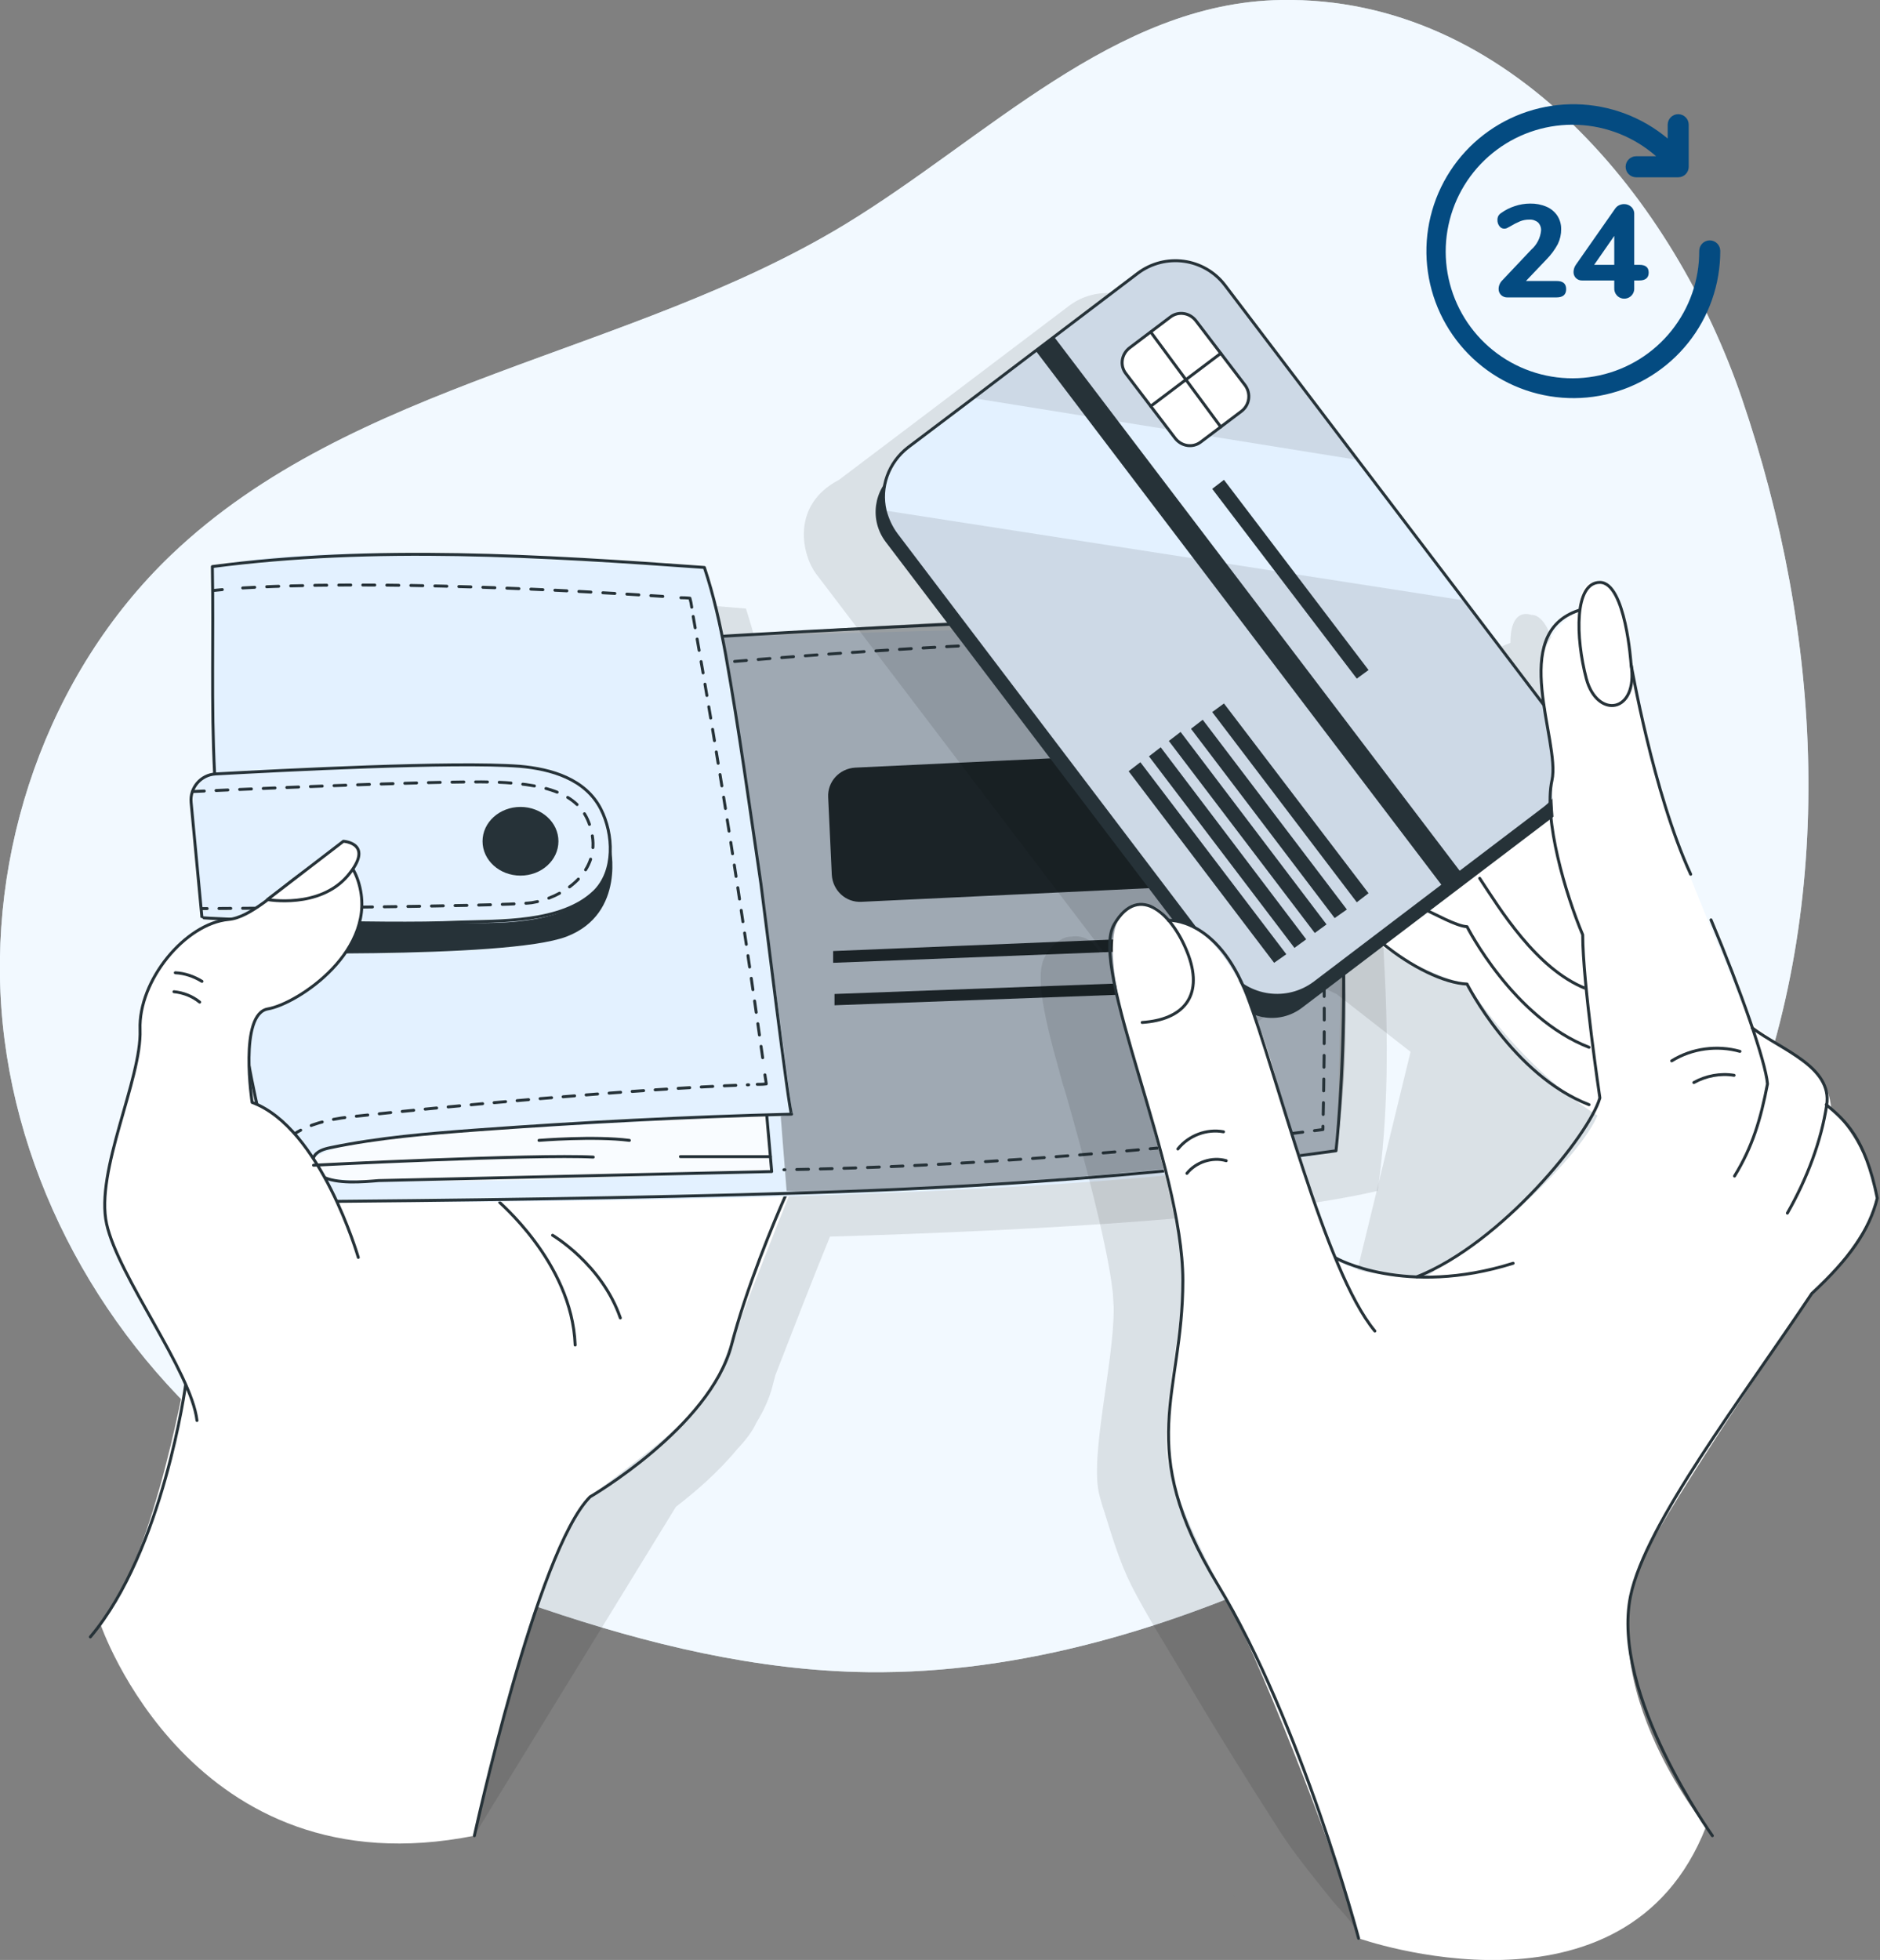 <?xml version="1.0" encoding="UTF-8"?> <svg xmlns="http://www.w3.org/2000/svg" width="637" height="664" viewBox="0 0 637 664" fill="none"><rect x="0" y="0" width="637" height="664" fill="#808080" stroke="none"/> <g clip-path="url(#clip0_1536_5678)"> <path d="M434.005 0C377.669 0.919 334.192 46.992 285.969 76.227C213.099 120.31 119.562 129.188 58.021 187.965C15.922 228.222 -4.898 288.989 0.919 346.848C6.736 404.707 38.579 459.198 84.658 494.863C114.051 517.669 148.496 532.976 183.706 544.915C219.376 557.007 256.423 566.038 294.083 566.498C346.286 567.11 397.57 551.344 444.722 529.149C477.482 513.69 509.172 494.71 535.044 469.301C559.385 445.269 578.214 415.574 590.921 383.737C622.61 305.061 617.558 215.058 590.155 134.852C567.498 68.574 511.927 -1.377 434.005 0Z" fill="#E3F1FF"></path> <path opacity="0.7" d="M434.005 0C377.669 0.919 334.192 46.992 285.969 76.227C213.099 120.31 119.562 129.188 58.021 187.965C15.922 228.222 -4.898 288.989 0.919 346.848C6.736 404.707 38.579 459.198 84.658 494.863C114.051 517.669 148.496 532.976 183.706 544.915C219.376 557.007 256.423 566.038 294.083 566.498C346.286 567.11 397.57 551.344 444.722 529.149C477.482 513.69 509.172 494.71 535.044 469.301C559.385 445.269 578.214 415.574 590.921 383.737C622.61 305.061 617.558 215.058 590.155 134.852C567.498 68.574 511.927 -1.377 434.005 0Z" fill="#F8FCFF"></path> <path opacity="0.1" d="M468.909 324.497C468.45 313.017 467.684 300.619 466.46 287.914C464.776 262.506 461.561 238.78 455.897 223.933C424.207 217.504 259.025 229.443 258.872 229.443L257.8 224.851C257.647 224.239 257.494 223.627 257.341 223.014L256.576 219.8L256.423 219.035C255.351 214.749 254.126 210.463 252.749 206.177C252.749 206.177 127.522 195.003 86.035 205.871C86.035 206.177 86.035 206.636 86.035 206.943L86.189 217.198C86.342 237.097 85.882 255.618 86.954 275.975V276.128C86.954 276.128 86.648 276.128 86.342 276.128C82.974 276.588 80.218 278.884 79.147 281.945C78.687 283.169 78.534 284.394 78.687 285.618L79.3 292.047C79.3 292.2 79.3 292.2 79.3 292.353C80.831 308.578 82.361 324.65 82.361 324.65C82.361 324.65 83.127 324.803 84.505 324.803L91.394 325.263C76.697 326.64 60.776 345.926 61.541 362.611C62.154 379.295 46.233 410.52 50.213 428.429C53.275 442.511 69.043 465.012 76.697 482.155C76.544 483.227 76.238 484.298 76.085 485.523L41.793 554.249C44.089 550.882 64.756 640.731 160.742 621.751L229.02 510.472C235.603 505.421 243.41 498.686 249.84 490.88C252.748 487.819 255.045 484.757 256.27 482.002C258.719 478.022 260.709 473.737 261.781 469.451C262.087 468.226 262.393 467.155 262.699 465.93C268.21 451.695 275.712 432.409 281.223 418.939C353.174 416.796 428.647 412.357 466.613 403.479C466.613 403.479 466.613 403.479 466.766 403.479C470.44 378.836 470.44 350.825 468.909 324.497ZM99.354 387.254C99.354 387.254 98.436 381.438 98.282 374.703C99.048 379.142 99.966 383.581 101.038 387.866C100.426 387.713 99.966 387.56 99.354 387.254Z" fill="black"></path> <path d="M33.985 550.116C33.985 550.116 64.756 641.038 160.742 621.904C160.742 621.904 182.022 521.952 199.933 507.105C211.415 497.615 236.827 480.625 242.338 468.226C247.85 455.675 269.588 397.357 273.875 390.316C278.161 383.275 228.101 302.303 228.101 302.303L122.47 356.794L63.837 460.879C63.837 460.879 52.662 528.228 33.985 550.116Z" fill="white"></path> <path d="M62.919 468.992C62.919 468.992 55.417 525.167 30.617 554.556" stroke="#263238" stroke-miterlimit="10" stroke-linecap="round" stroke-linejoin="round"></path> <path d="M160.742 621.904C160.742 621.904 181.868 525.166 199.933 507.104C199.933 507.104 240.501 483.532 247.849 455.674C252.901 436.388 262.087 414.193 266.526 404.244" stroke="#263238" stroke-miterlimit="10" stroke-linecap="round" stroke-linejoin="round"></path> <path d="M169.315 407.305C167.784 406.386 193.809 427.203 194.881 455.673" stroke="#263238" stroke-miterlimit="10" stroke-linecap="round" stroke-linejoin="round"></path> <path d="M452.681 389.857C368.024 409.755 95.526 407.153 95.526 407.153C93.23 402.255 90.475 390.163 87.719 376.081C82.361 347.764 77.309 311.64 77.309 311.64L68.277 311.028C68.277 311.028 66.746 294.956 65.215 278.731C63.684 262.506 72.87 262.506 72.87 262.506L72.257 206.178L72.104 192.096C113.591 181.228 238.817 192.402 238.817 192.402L242.797 206.025L244.941 215.668L441.965 210.158C460.03 256.69 452.681 389.857 452.681 389.857Z" fill="#E3F1FF"></path> <path d="M420.992 299.395L291.938 305.517C286.58 305.823 282.141 301.691 281.834 296.333L280.61 270.159C280.304 264.802 284.437 260.363 289.795 260.057L418.848 253.934C424.206 253.628 428.646 257.761 428.952 263.118L430.177 289.292C430.33 294.649 426.197 299.241 420.992 299.395Z" fill="#263238"></path> <path d="M430.635 316.076L431.095 320.362L282.293 326.179V322.199L430.635 316.076Z" fill="#263238"></path> <path d="M431.402 331.232L431.555 335.059L282.753 340.569V336.743L431.402 331.232Z" fill="#263238"></path> <path opacity="0.3" d="M441.965 210.004C441.965 210.004 463.857 314.089 452.834 389.857C452.834 389.857 313.983 406.082 266.526 403.48L264.536 378.224L268.516 377.612C268.516 377.612 249.38 232.964 244.94 215.515C244.94 215.515 410.276 203.423 441.965 210.004Z" fill="black"></path> <path opacity="0.8" d="M259.79 377.764L261.474 396.897C261.474 396.897 121.552 403.02 109.305 398.581C97.058 394.142 109.917 386.948 142.525 384.499C174.98 381.896 259.79 377.764 259.79 377.764Z" fill="white"></path> <path d="M176.357 296.639C183.46 296.639 189.217 291.431 189.217 285.006C189.217 278.581 183.46 273.373 176.357 273.373C169.255 273.373 163.498 278.581 163.498 285.006C163.498 291.431 169.255 296.639 176.357 296.639Z" fill="#263238"></path> <path d="M77.463 311.642C80.678 345.316 86.036 374.705 95.527 407.155C154.926 406.696 214.171 405.93 273.569 404.094C332.967 402.257 393.896 398.124 452.682 389.858C452.682 389.858 463.245 296.794 441.813 210.006C418.237 205.108 245.401 215.516 245.401 215.516" stroke="#263238" stroke-miterlimit="10" stroke-linecap="round" stroke-linejoin="round"></path> <path d="M259.79 377.763L261.474 396.897L128.288 399.958C122.776 400.417 114.204 401.182 109.152 398.58C106.855 397.356 105.171 394.448 106.243 392.152C107.161 390.009 109.764 389.243 112.06 388.784C128.288 385.417 144.974 384.039 161.508 382.815C197.024 380.212 232.541 378.376 268.21 377.457C267.445 377.457 258.719 305.822 257.8 299.241C253.973 273.372 250.452 247.351 245.859 221.636C244.022 211.687 241.879 201.891 238.664 192.247C183.859 188.268 126.451 184.747 71.951 191.941C72.41 216.279 71.492 237.861 72.717 262.199" stroke="#263238" stroke-miterlimit="10" stroke-linecap="round" stroke-linejoin="round"></path> <path d="M93.537 399.958C93.537 399.958 93.078 398.733 92.925 396.896" stroke="#263238" stroke-linecap="round" stroke-linejoin="round"></path> <path d="M93.844 391.082C95.834 386.031 101.957 380.214 118.644 378.377C148.956 375.01 214.937 368.887 253.668 367.51" stroke="#263238" stroke-linecap="round" stroke-linejoin="round" stroke-dasharray="3.91 3.91"></path> <path d="M256.576 367.353C257.648 367.353 258.566 367.353 259.638 367.2C259.485 366.129 259.332 365.21 259.179 364.139" stroke="#263238" stroke-linecap="round" stroke-linejoin="round"></path> <path d="M258.413 358.325C251.371 308.273 243.717 258.526 234.838 208.627" stroke="#263238" stroke-linecap="round" stroke-linejoin="round" stroke-dasharray="3.88 3.88"></path> <path d="M234.379 205.718C234.226 204.647 234.073 203.728 233.767 202.657C233.767 202.657 232.695 202.504 230.705 202.504" stroke="#263238" stroke-linecap="round" stroke-linejoin="round"></path> <path d="M224.58 202.043C199.167 200.36 126.757 196.074 78.381 199.441" stroke="#263238" stroke-linecap="round" stroke-linejoin="round" stroke-dasharray="4.07 4.07"></path> <path d="M75.32 199.748C74.248 199.901 73.329 199.901 72.258 200.054" stroke="#263238" stroke-linecap="round" stroke-linejoin="round"></path> <path d="M68.43 310.875L64.756 271.843C64.296 266.945 67.97 262.506 73.022 262.2C95.526 260.975 153.7 257.914 176.051 259.598C186.767 260.516 198.402 263.883 203.607 274.139C207.893 282.557 208.505 295.262 201.31 302.15C190.288 312.711 169.315 311.946 155.231 312.405C128.746 313.63 68.43 311.181 68.43 310.875Z" stroke="#263238" stroke-miterlimit="10" stroke-linecap="round" stroke-linejoin="round"></path> <path d="M206.821 287.147C206.821 286.075 212.332 309.495 191.972 317.301C171.611 325.107 77.309 322.658 77.309 322.658V311.637C77.309 311.637 143.902 313.015 155.077 312.709C166.253 312.403 205.597 316.076 206.821 287.147Z" fill="#263238"></path> <path d="M187.227 418.48C187.227 418.48 203.913 428.277 210.19 446.492" stroke="#263238" stroke-miterlimit="10" stroke-linecap="round" stroke-linejoin="round"></path> <path d="M65.215 268.167C65.215 268.167 146.964 264.341 167.631 264.953C188.451 265.718 198.555 270.157 200.698 283.168C202.841 296.179 190.135 304.291 180.184 305.822C170.08 307.199 68.43 307.812 68.43 307.812" stroke="#263238" stroke-miterlimit="10" stroke-linecap="round" stroke-linejoin="round" stroke-dasharray="4 4"></path> <path d="M121.398 425.984C121.398 425.984 108.692 382.054 85.422 373.482C85.422 373.482 80.83 343.481 90.78 341.798C100.731 340.114 128.746 321.746 121.398 298.633C114.05 275.52 92.158 310.266 77.462 311.491C62.765 312.868 46.844 332.154 47.456 348.839C48.069 365.523 32.148 396.748 36.128 414.657C40.108 432.566 64.755 464.556 66.746 481.241" fill="white"></path> <path d="M121.398 425.984C121.398 425.984 108.692 382.054 85.422 373.482C85.422 373.482 80.83 343.481 90.78 341.798C100.731 340.114 128.746 321.746 121.398 298.633C114.05 275.52 92.158 310.266 77.462 311.491C62.765 312.868 46.844 332.154 47.456 348.839C48.069 365.523 32.148 396.748 36.128 414.657C40.108 432.566 64.755 464.556 66.746 481.241" stroke="#263238" stroke-miterlimit="10" stroke-linecap="round" stroke-linejoin="round"></path> <path d="M90.627 304.753C90.627 304.753 108.079 307.968 117.724 296.794C127.215 285.62 116.346 285.008 116.346 285.008L90.627 304.753Z" fill="white" stroke="#263238" stroke-miterlimit="10" stroke-linecap="round" stroke-linejoin="round"></path> <path d="M59.398 329.551C62.612 329.704 65.674 330.775 68.43 332.459" stroke="#263238" stroke-miterlimit="10" stroke-linecap="round" stroke-linejoin="round"></path> <path d="M58.938 335.977C62.152 336.283 65.214 337.507 67.663 339.497" stroke="#263238" stroke-miterlimit="10" stroke-linecap="round" stroke-linejoin="round"></path> <path d="M106.242 394.757C106.242 394.757 181.255 390.93 201.004 392.002" stroke="#263238" stroke-miterlimit="10" stroke-linecap="round" stroke-linejoin="round"></path> <path d="M182.634 386.337C182.634 386.337 201.464 384.806 213.251 386.337" stroke="#263238" stroke-miterlimit="10" stroke-linecap="round" stroke-linejoin="round"></path> <path d="M230.551 391.848H261.015" stroke="#263238" stroke-miterlimit="10" stroke-linecap="round" stroke-linejoin="round"></path> <path d="M248.921 224.086C248.921 224.086 383.026 212.147 436.913 218.882C436.913 218.882 451.457 245.668 448.242 382.662C448.242 382.662 360.981 394.755 265.608 396.285" stroke="#263238" stroke-miterlimit="10" stroke-linecap="round" stroke-linejoin="round" stroke-dasharray="4 4"></path> <g opacity="0.1"> <path d="M612.199 413.737C608.372 397.512 602.861 391.39 597.197 386.798C597.197 386.798 597.044 377.614 589.848 372.41C588.011 370.726 585.868 369.348 583.725 367.818C576.989 362.766 569.488 357.103 569.488 357.103C565.967 347.001 561.221 334.755 556.169 322.663L556.475 325.418C551.27 312.714 546.065 299.856 544.687 295.724C544.687 295.724 544.687 295.724 544.687 295.571C546.218 299.703 547.749 303.53 549.433 307.204L530.297 239.395C529.838 236.64 529.379 234.038 528.919 231.436C528.001 223.783 525.551 209.394 519.428 208.323C519.275 208.323 518.969 208.323 518.816 208.323C518.816 208.323 511.773 205.262 511.773 217.813C503.354 220.568 500.139 226.997 499.22 234.497C498.761 236.64 498.761 239.089 499.067 241.691C499.22 244.446 499.526 247.355 499.986 250.11L472.889 214.446L470.287 210.925L436.76 166.842L391.752 107.606C384.71 98.269 371.545 96.585 362.206 103.626L306.176 146.025L284.284 162.556C267.598 171.281 271.884 188.424 276.63 194.547L374.147 322.816C373.229 322.663 372.616 322.816 372.616 322.816C372.616 322.816 369.861 316.234 362.972 317.306C361.594 317.306 360.216 317.765 358.838 318.683C357.767 319.296 356.848 320.061 356.083 321.133C355.317 321.898 354.705 322.969 354.093 324.041C350.572 330.01 353.786 344.705 358.838 362.613C359.145 363.838 359.451 364.909 359.757 365.981V366.134C360.216 367.665 360.675 369.042 361.135 370.573C366.034 387.716 375.372 421.544 377.056 438.075C377.209 439.606 377.209 441.289 377.362 442.82C377.515 461.953 368.942 493.791 372.616 506.955C373.076 508.638 373.535 510.322 374.147 512.006C376.903 520.884 379.352 529.149 383.486 537.415C388.691 547.517 394.814 557.16 400.631 566.956C411.195 584.865 422.217 602.621 433.545 620.223C438.75 628.336 444.874 635.683 450.844 643.183C453.6 646.704 459.417 651.908 460.489 656.347C460.489 656.347 512.845 660.633 542.238 642.112L539.482 600.478L559.078 487.362C564.742 478.79 582.041 462.259 585.562 456.902C587.399 454.3 589.083 451.698 590.767 449.096C603.78 437.003 610.209 427.666 612.965 416.799C612.812 417.105 612.659 415.727 612.199 413.737ZM430.79 438.534L430.484 438.075C432.933 439.299 438.75 441.595 447.323 442.973C441.2 442.208 434.311 441.136 430.79 438.534ZM452.835 443.585C453.753 443.738 454.672 443.738 455.59 443.738C454.825 443.738 453.906 443.585 452.835 443.585ZM430.177 437.31L426.656 430.269C421.758 416.186 410.735 383.124 410.582 382.971C410.582 382.971 407.674 369.348 402.009 355.113C407.061 356.95 413.032 356.185 417.624 352.664L444.415 332.306C447.17 333.99 450.079 335.521 452.835 336.745L477.941 356.338L458.04 438.075L430.177 437.31ZM531.675 248.885C533.818 258.682 537.033 272.764 541.473 286.387C538.105 276.59 534.124 263.274 531.675 248.885Z" fill="black"></path> <path d="M418.084 641.959L418.237 642.724C418.237 642.724 418.084 642.418 418.084 641.959Z" fill="black"></path> </g> <path d="M511.008 251.945C512.539 250.874 535.043 238.782 546.218 275.365C557.394 311.947 570.713 374.398 570.713 374.398L544.075 379.602C544.075 379.602 519.275 366.439 497.23 333.53C497.23 333.53 466.153 325.417 452.682 306.284C440.435 288.834 478.247 225.006 478.247 225.006L511.008 251.945Z" fill="white"></path> <path d="M501.363 297.561C507.946 307.51 520.499 328.327 537.339 334.909" stroke="#263238" stroke-miterlimit="10" stroke-linecap="round" stroke-linejoin="round"></path> <path d="M482.688 308.121C485.749 309.346 493.404 313.785 497.078 313.938C497.078 313.938 512.693 344.857 538.412 354.806" stroke="#263238" stroke-miterlimit="10" stroke-linecap="round" stroke-linejoin="round"></path> <path d="M468.45 319.6C478.095 327.559 489.423 333.069 497.078 333.376C497.078 333.376 512.693 364.295 538.412 374.244" stroke="#263238" stroke-miterlimit="10" stroke-linecap="round" stroke-linejoin="round"></path> <path d="M525.705 277.202L441.047 341.489C433.699 347 423.289 345.622 417.624 338.275L300.053 183.525C294.541 176.178 295.919 165.77 303.267 160.106L387.925 95.819C395.273 90.308 405.683 91.686 411.348 99.033L528.919 253.783C534.431 261.13 533.053 271.691 525.705 277.202Z" fill="#263238"></path> <path d="M523.255 273.835L445.486 332.919C436.148 339.96 422.983 338.123 415.94 328.939L303.727 181.077C301.89 178.628 300.665 175.873 299.9 172.965C298.063 165.159 300.971 156.74 307.707 151.536L329.599 135.005L385.476 92.605C394.814 85.564 407.98 87.401 415.022 96.585L460.03 155.822L493.556 199.905L527.236 244.294C534.278 253.631 532.441 266.794 523.255 273.835Z" fill="#E3F1FF"></path> <path opacity="0.1" d="M460.03 155.82L329.599 134.85L385.476 92.451C394.814 85.41 407.98 87.247 415.022 96.431L460.03 155.82Z" fill="black"></path> <path opacity="0.1" d="M523.255 273.833L445.486 332.917C436.148 339.958 422.982 338.121 415.94 328.937L303.727 181.075C301.89 178.626 300.665 175.871 299.899 172.963L496.159 203.423L527.235 244.292C534.277 253.629 532.44 266.792 523.255 273.833Z" fill="black"></path> <path d="M420.686 139.288L406.908 149.697C404.153 151.84 400.326 151.228 398.182 148.472L381.496 126.584C379.353 123.829 379.965 120.002 382.721 117.859L396.498 107.451C399.254 105.308 403.081 105.92 405.225 108.675L421.911 130.564C423.901 133.319 423.442 137.146 420.686 139.288Z" fill="white" stroke="#263238" stroke-miterlimit="10" stroke-linecap="round" stroke-linejoin="round"></path> <path d="M389.916 112.502L413.645 144.646" stroke="#263238" stroke-miterlimit="10" stroke-linecap="round" stroke-linejoin="round"></path> <path d="M389.916 137.606L413.645 119.697" stroke="#263238" stroke-miterlimit="10" stroke-linecap="round" stroke-linejoin="round"></path> <path d="M435.842 323.276L431.708 326.184L382.414 261.284L386.394 258.223L435.842 323.276Z" fill="#263238"></path> <path d="M442.577 318.223L438.597 321.131L389.303 256.231L393.283 253.17L442.577 318.223Z" fill="#263238"></path> <path d="M449.467 313.171L445.487 316.079L396.039 251.026L400.019 247.965L449.467 313.171Z" fill="#263238"></path> <path d="M456.355 308.122L452.222 311.03L403.54 246.895L407.52 243.834L456.355 308.122Z" fill="#263238"></path> <path d="M463.703 302.61L459.723 305.671L410.734 241.231L414.715 238.322L463.703 302.61Z" fill="#263238"></path> <path d="M463.703 226.995L459.723 229.904L410.734 165.616L414.715 162.555L463.703 226.995Z" fill="#263238"></path> <path d="M357.15 114.104L350.933 118.826L488.633 300.071L494.85 295.349L357.15 114.104Z" fill="#263238"></path> <path d="M523.255 273.835L445.486 332.919C436.148 339.96 422.983 338.123 415.94 328.939L303.727 181.077C301.89 178.628 300.665 175.873 299.9 172.965C298.063 165.159 300.971 156.74 307.707 151.536L329.599 135.005L385.476 92.605C394.814 85.564 407.98 87.401 415.022 96.585L460.03 155.822L493.556 199.905L527.236 244.294C534.278 253.631 532.441 266.794 523.255 273.835Z" stroke="#263238" stroke-miterlimit="10" stroke-linecap="round" stroke-linejoin="round"></path> <path d="M460.336 656.65C460.336 656.65 550.811 688.794 578.06 618.843C578.06 618.843 535.196 566.8 558.618 524.248C573.315 497.461 614.036 438.378 614.036 438.378C614.036 438.378 631.029 422.306 636.234 406.081C636.234 406.081 633.325 388.019 620.466 375.774C620.466 375.774 620.313 366.59 613.118 361.386C605.922 356.182 592.757 346.079 592.757 346.079C592.757 346.079 571.171 294.19 567.957 284.7C564.742 275.21 558.312 257.607 555.097 238.015C551.882 218.422 548.821 197.299 542.085 197.452C542.085 197.452 535.043 194.391 535.043 206.942C535.043 206.942 520.193 214.596 522.336 230.821C524.479 247.046 526.623 255.311 526.01 264.495C525.398 273.679 528.307 305.211 535.655 315.16C535.655 315.16 538.104 359.549 541.778 371.182C541.932 371.488 541.932 371.794 542.085 372.1C545.912 381.897 507.334 419.704 486.514 429.806C486.514 429.806 484.37 433.939 476.257 432.714C468.143 431.643 454.518 431.031 452.069 425.061C449.772 419.092 434.004 372.253 434.004 372.253C434.004 372.253 421.298 312.099 396.038 312.099C396.038 312.099 392.211 302.915 382.261 307.966C372.31 313.017 378.893 340.416 383.179 355.263C387.619 370.264 398.641 409.602 400.478 427.663C402.315 445.725 392.058 482.002 396.038 496.237C400.019 510.472 404.152 520.115 416.552 543.534C428.646 566.647 455.896 636.292 460.336 656.65Z" fill="white"></path> <path d="M460.335 656.653C460.335 656.653 441.046 583.793 412.572 536.802C384.097 489.658 400.784 472.974 400.784 433.789C400.784 394.604 368.789 327.867 377.515 313.173C386.088 298.479 397.875 310.265 402.774 323.887C407.673 337.663 400.784 345.47 387.006 346.388" stroke="#263238" stroke-miterlimit="10" stroke-linecap="round" stroke-linejoin="round"></path> <path d="M395.886 311.793C395.886 311.793 412.419 310.722 422.523 337.202C432.627 363.529 448.854 430.572 465.847 450.93" stroke="#263238" stroke-miterlimit="10" stroke-linecap="round" stroke-linejoin="round"></path> <path d="M452.528 426.135C452.681 426.288 476.104 439.452 512.692 427.972" stroke="#263238" stroke-miterlimit="10" stroke-linecap="round" stroke-linejoin="round"></path> <path d="M399.1 389.245C402.774 384.653 408.897 382.357 414.561 383.428" stroke="#263238" stroke-miterlimit="10" stroke-linecap="round" stroke-linejoin="round"></path> <path d="M402.162 397.511C405.224 393.684 410.735 391.848 415.481 393.225" stroke="#263238" stroke-miterlimit="10" stroke-linecap="round" stroke-linejoin="round"></path> <path d="M534.89 206.791C510.855 214.75 528.766 251.027 525.857 264.344C522.949 277.507 530.45 302.916 536.267 316.692C536.267 332.764 542.085 371.949 542.085 371.949C538.564 384.347 508.865 421.083 480.084 432.563" stroke="#263238" stroke-miterlimit="10" stroke-linecap="round" stroke-linejoin="round"></path> <path d="M552.648 225.008C552.648 225.008 550.811 197.303 542.085 197.303C533.359 197.303 533.818 215.977 537.492 229.906C541.167 243.682 555.251 241.692 552.648 225.008Z" stroke="#263238" stroke-miterlimit="10" stroke-linecap="round" stroke-linejoin="round"></path> <path d="M552.648 225.006C552.648 225.006 560.15 268.63 572.856 296.182" stroke="#263238" stroke-miterlimit="10" stroke-linecap="round" stroke-linejoin="round"></path> <path d="M587.706 398.429C593.829 388.48 596.585 379.143 598.881 367.204C598.269 359.703 589.696 335.213 579.745 311.641" stroke="#263238" stroke-miterlimit="10" stroke-linecap="round" stroke-linejoin="round"></path> <path d="M593.676 348.225C603.627 355.725 620.925 361.388 618.935 374.399C617.098 386.491 612.353 399.196 605.617 410.982" stroke="#263238" stroke-miterlimit="10" stroke-linecap="round" stroke-linejoin="round"></path> <path d="M580.204 621.905C580.204 621.905 545.606 573.842 552.495 540.627C557.547 516.289 590.308 473.584 613.884 438.226C626.896 426.133 633.326 416.796 636.081 405.929C631.948 385.418 625.212 379.601 618.782 374.244" stroke="#263238" stroke-miterlimit="10" stroke-linecap="round" stroke-linejoin="round"></path> <path d="M589.542 356.183C581.888 354.04 573.315 355.111 566.426 359.397" stroke="#263238" stroke-miterlimit="10" stroke-linecap="round" stroke-linejoin="round"></path> <path d="M587.553 364.296C582.96 363.531 578.061 364.449 573.928 366.745" stroke="#263238" stroke-miterlimit="10" stroke-linecap="round" stroke-linejoin="round"></path> <path d="M509.067 94.928C508.668 95.307 508.347 95.763 508.125 96.267C507.903 96.772 507.784 97.316 507.774 97.867C507.763 98.25 507.83 98.631 507.971 98.987C508.113 99.343 508.326 99.666 508.597 99.937C508.889 100.217 509.235 100.436 509.614 100.578C509.994 100.72 510.398 100.783 510.802 100.763H527.368C529.562 100.763 530.661 99.829 530.663 97.96C530.666 96.09 529.567 95.169 527.368 95.195H517.037L524.026 87.849C525.54 86.321 526.823 84.581 527.835 82.683C528.597 81.117 528.985 79.395 528.971 77.653C529.002 76.036 528.552 74.447 527.678 73.086C526.777 71.733 525.5 70.673 524.005 70.037C522.254 69.292 520.364 68.928 518.462 68.968C516.682 68.974 514.915 69.267 513.228 69.837C511.58 70.372 510.025 71.16 508.619 72.174C508.221 72.422 507.893 72.766 507.664 73.175C507.456 73.613 507.357 74.094 507.375 74.579C507.361 75.31 507.596 76.025 508.041 76.606C508.219 76.869 508.457 77.086 508.736 77.237C509.015 77.388 509.327 77.47 509.645 77.475C509.966 77.481 510.285 77.42 510.581 77.297C510.977 77.108 511.362 76.899 511.736 76.67C512.791 76.027 513.893 75.463 515.031 74.981C516.022 74.586 517.081 74.389 518.148 74.401C519.229 74.325 520.298 74.668 521.134 75.359C521.491 75.724 521.767 76.161 521.943 76.641C522.119 77.12 522.192 77.632 522.156 78.141C521.909 80.619 520.731 82.911 518.861 84.554L509.067 94.928ZM547.895 100.14C548.377 100.643 549.003 100.985 549.687 101.12C550.371 101.255 551.08 101.176 551.717 100.894C552.354 100.612 552.889 100.14 553.249 99.543C553.609 98.946 553.775 98.252 553.727 97.557V95.02H555.376C557.542 95.02 558.625 94.129 558.625 92.345C558.625 90.561 557.542 89.686 555.376 89.719H553.727V72.577C553.752 72.108 553.674 71.639 553.497 71.205C553.32 70.77 553.05 70.379 552.704 70.061C552.048 69.462 551.188 69.135 550.3 69.146C549.715 69.145 549.137 69.274 548.608 69.524C548.071 69.78 547.611 70.171 547.272 70.66L534.001 89.63C533.473 90.357 533.179 91.226 533.157 92.124C533.145 92.505 533.21 92.885 533.348 93.24C533.486 93.596 533.693 93.92 533.959 94.194C534.245 94.475 534.586 94.694 534.962 94.837C535.337 94.979 535.738 95.041 536.139 95.02H546.962V97.557C546.929 98.029 546.995 98.502 547.156 98.947C547.317 99.391 547.568 99.798 547.895 100.14ZM540.147 89.719L546.962 79.922V89.719H540.147Z" fill="#044B81"></path> <path d="M579.313 81.437C578.368 81.437 577.462 81.813 576.794 82.481C576.126 83.149 575.75 84.055 575.75 85C575.798 94.827 572.475 104.373 566.335 112.046C560.195 119.719 551.609 125.054 542.011 127.162C532.412 129.27 522.381 128.023 513.591 123.628C504.801 119.234 497.784 111.959 493.71 103.016C489.636 94.073 488.751 84.003 491.204 74.487C493.657 64.971 499.299 56.584 507.189 50.725C515.079 44.866 524.739 41.889 534.558 42.292C544.377 42.694 553.761 46.452 561.144 52.937H554.375C553.43 52.937 552.524 53.313 551.856 53.981C551.188 54.649 550.813 55.555 550.813 56.5C550.813 57.445 551.188 58.351 551.856 59.019C552.524 59.687 553.43 60.062 554.375 60.062H568.625C569.57 60.062 570.476 59.687 571.144 59.019C571.812 58.351 572.188 57.445 572.188 56.5V42.25C572.188 41.305 571.812 40.399 571.144 39.731C570.476 39.063 569.57 38.687 568.625 38.687C567.68 38.687 566.774 39.063 566.106 39.731C565.438 40.399 565.063 41.305 565.063 42.25V46.934C556.375 39.656 545.464 35.56 534.133 35.323C522.802 35.087 511.73 38.723 502.745 45.632C493.761 52.541 487.404 62.309 484.723 73.32C482.042 84.332 483.2 95.929 488.003 106.194C492.807 116.46 500.969 124.778 511.141 129.776C521.313 134.774 532.886 136.151 543.947 133.68C555.008 131.209 564.894 125.037 571.973 116.186C579.051 107.335 582.897 96.333 582.875 85C582.875 84.055 582.5 83.149 581.832 82.481C581.164 81.813 580.258 81.437 579.313 81.437Z" fill="#044B81"></path> </g> <defs> <clipPath id="clip0_1536_5678"> <rect width="637" height="664" fill="white"></rect> </clipPath> </defs> </svg> 